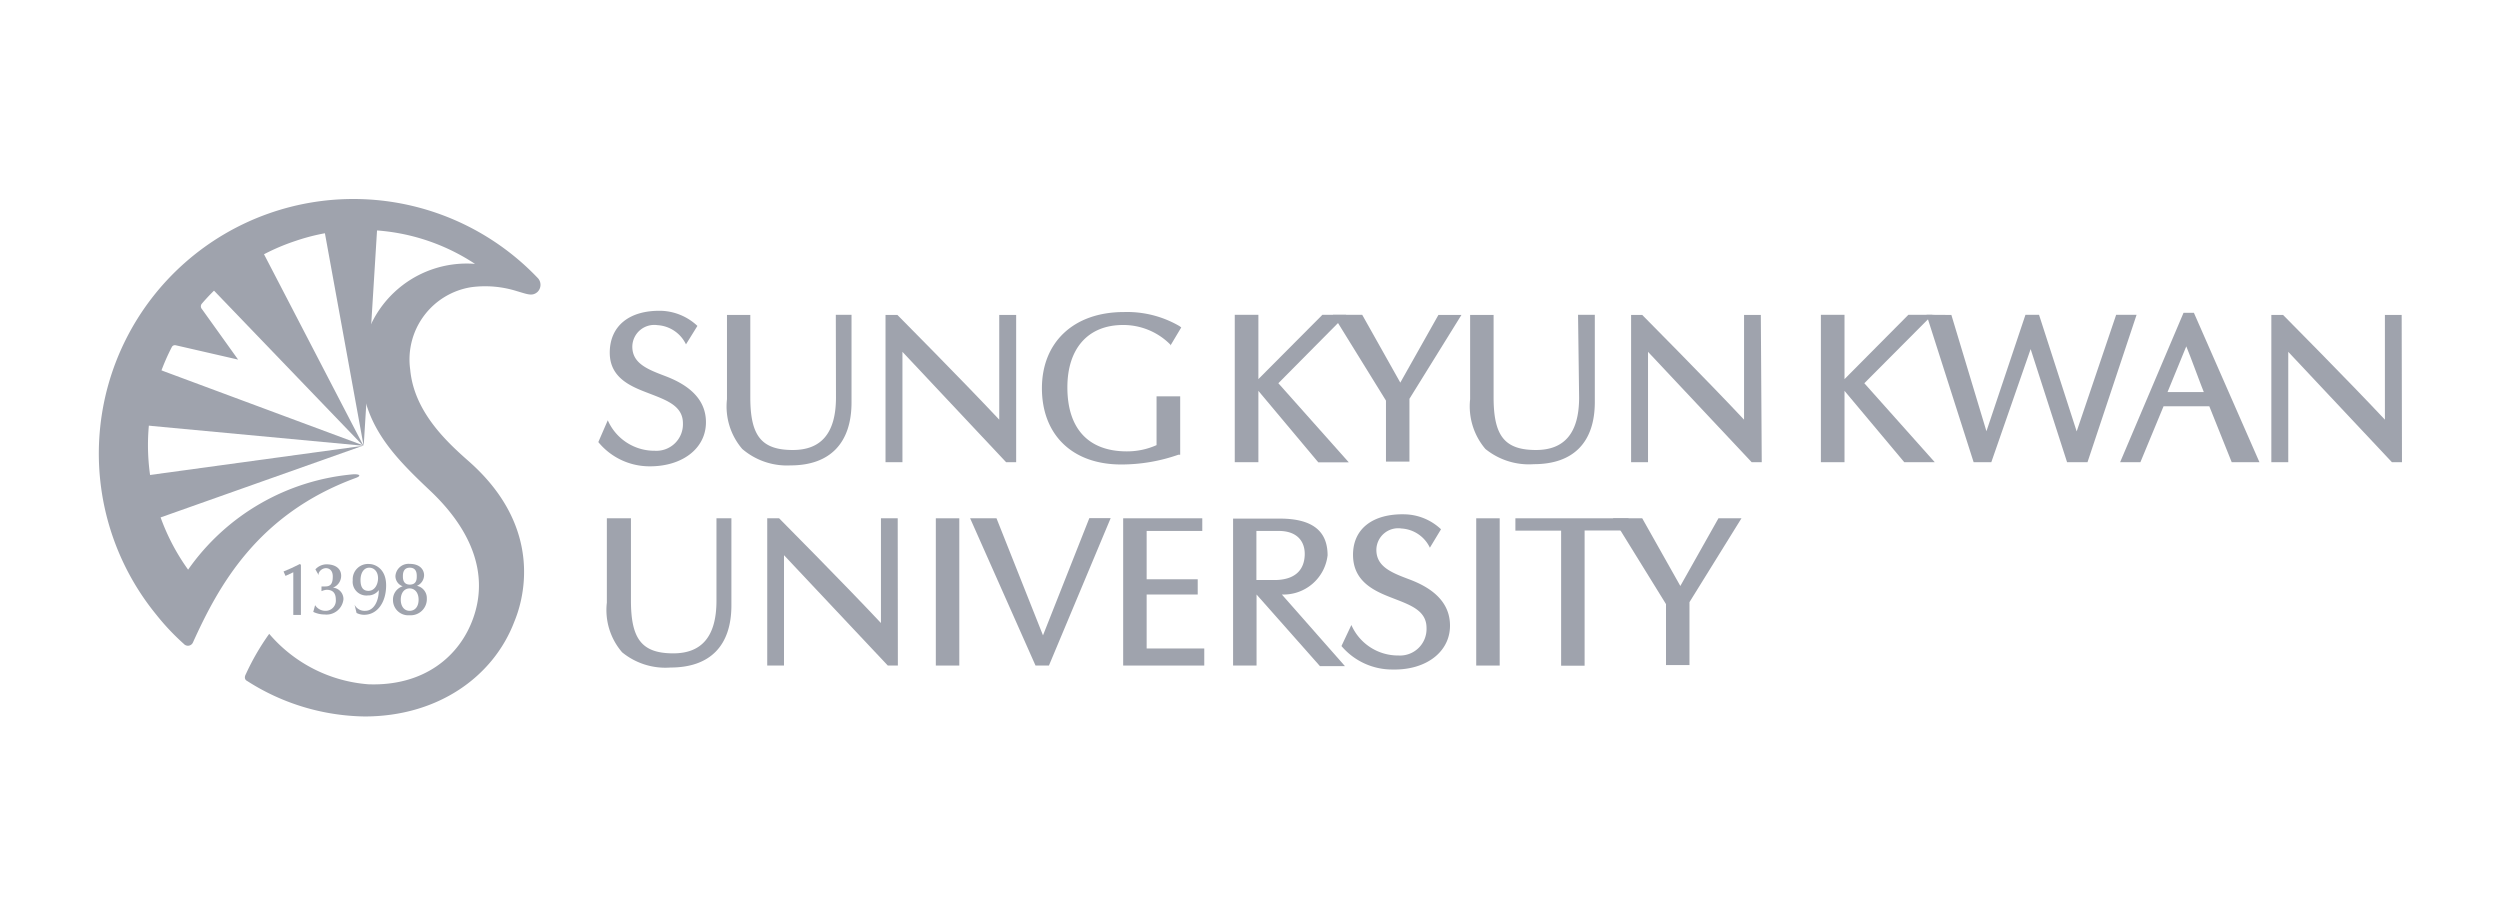 <svg viewBox="0 0 164 60" xmlns="http://www.w3.org/2000/svg"><g fill="#9fa3ad"><path d="m94.53 34.72-.73 1.21a2.2 2.2 0 0 0 -1.86-1.26 1.43 1.43 0 0 0 -1.65 1.4c0 1.11 1 1.5 2.17 1.94s2.52 1.23 2.65 2.78c.16 1.87-1.47 3.18-3.75 3.13a4.36 4.36 0 0 1 -3.36-1.54l.65-1.38a3.34 3.34 0 0 0 3.09 2 1.74 1.74 0 0 0 1.84-1.81c0-1.11-1-1.48-2.11-1.91s-2.66-1-2.71-2.79 1.29-2.81 3.42-2.75a3.58 3.58 0 0 1 2.35.98z"/><path d="m45.75 21.38-.75 1.21a2.22 2.22 0 0 0 -1.87-1.26 1.44 1.44 0 0 0 -1.65 1.41c0 1.1 1 1.49 2.16 1.93s2.53 1.23 2.66 2.78c.16 1.87-1.47 3.18-3.76 3.14a4.34 4.34 0 0 1 -3.29-1.59l.62-1.43a3.34 3.34 0 0 0 3.09 2 1.74 1.74 0 0 0 1.84-1.8c0-1.11-1-1.49-2.11-1.92s-2.69-.95-2.69-2.71 1.29-2.81 3.42-2.75a3.64 3.64 0 0 1 2.33.99z"/><path d="m77.49 21.48-.12-.09a6.82 6.82 0 0 0 -3.64-.92c-3.32 0-5.38 2-5.38 5s1.94 5 5.2 5a11.28 11.28 0 0 0 3.75-.64h.12v-3.83h-1.55v3.2a4.74 4.74 0 0 1 -1.95.41c-2.52 0-3.9-1.49-3.9-4.2 0-2.53 1.34-4.09 3.65-4.09a4.34 4.34 0 0 1 3.11 1.29v.06z"/><path d="m95.87 20.66h-1.51l-2.5 4.44-2.5-4.45h-1.92l3.48 5.63v4h1.54v-4.12z"/><path d="m114.24 34h-1.51l-2.5 4.44-2.5-4.44h-1.92l3.48 5.63v4h1.54v-4.13z"/><path d="m83.86 25.14 4.45-4.49h-1.56l-4.2 4.22v-4.22h-1.55v9.67h1.55v-4.68l3.93 4.69h2z"/><path d="m122.3 25.14 4.47-4.49h-1.58l-4.19 4.22c0-.3 0-4.22 0-4.22h-1.55v9.67h1.55v-4.68l3.92 4.68h2z"/><path d="m129.47 30.32h1.16l2.58-7.42 2.39 7.42h1.34l3.22-9.67h-1.34l-2.59 7.65-2.47-7.65h-.89l-2.56 7.64-2.3-7.63-1.63-.01z"/><path d="m143.92 20.52h-.68l-4.16 9.8h1.33l1.52-3.67h3l1.47 3.67h1.82zm-.5 2.2c.23.54 1 2.65 1.15 3h-2.38z"/><path d="m61.39 34h1.54v9.66h-1.54z"/><path d="m96.84 34h1.54v9.66h-1.54z"/><path d="m47 39.41c0 2.38-1 3.45-2.83 3.45-2.07 0-2.78-.94-2.78-3.47v-5.39h-1.58v5.53a4.24 4.24 0 0 0 1 3.26 4.48 4.48 0 0 0 3.17 1c2.6 0 4-1.43 4-4.08v-5.71h-.98z"/><path d="m103.59 26.07c0 2.38-1 3.45-2.83 3.45-2.07 0-2.78-.94-2.78-3.46v-5.4h-1.54v5.53a4.32 4.32 0 0 0 1 3.26 4.53 4.53 0 0 0 3.18 1c2.59 0 4-1.43 4-4.08v-5.72h-1.1z"/><path d="m54.84 26.07c0 2.38-1 3.45-2.83 3.45-2.07 0-2.79-.94-2.79-3.46v-5.4h-1.53v5.53a4.28 4.28 0 0 0 1 3.26 4.5 4.5 0 0 0 3.17 1.08c2.6 0 4-1.48 4-4.13v-5.75h-1.03z"/><path d="m67.93 43.66h.88l4.05-9.67h-1.4l-3.04 7.69-3.05-7.68h-1.73z"/><path d="m75.22 42.54v-3.54h3.35v-1h-3.35v-3.17h3.65v-.83h-5.19v9.66h5.32v-1.12z"/><path d="m99.41 34v.81h3v8.86h1.54v-8.87h2.88v-.8z"/><path d="m80.89 43.66h1.54v-4.66l4.16 4.7h1.64l-4.14-4.7a2.91 2.91 0 0 0 3-2.57c0-1.6-1-2.41-3.14-2.41h-3.06zm1.53-5.61v-3.22h1.47c1.22 0 1.73.71 1.7 1.58s-.51 1.6-1.89 1.64z"/><path d="m66.66 20.66h-1.11v6.87c-2.4-2.56-6.68-6.87-6.68-6.87h-.78v9.66h1.11v-7.24l6.8 7.24h.66z"/><path d="m115.51 20.66h-1.1v6.87c-2.4-2.56-6.68-6.87-6.68-6.87h-.73v9.66h1.11v-7.24l6.8 7.24h.66z"/><path d="m157.55 20.66h-1.1v6.87c-2.4-2.56-6.68-6.87-6.68-6.87h-.77v9.66h1.11v-7.24l6.8 7.24h.66z"/><path d="m58.89 34h-1.1v6.87c-2.4-2.56-6.68-6.87-6.68-6.87h-.78v9.66h1.1v-7.24l6.81 7.24h.66z"/><path d="m23.83 29.22-6.91-13.31a14.9 14.9 0 0 0 -3.58 2.43l10.44 10.86z"/><path d="m23.86 29.23.91-14.7a14.8 14.8 0 0 0 -3.58.09l2.66 14.61z"/><path d="m23.78 29.2-14.23-5.29a14.82 14.82 0 0 0 -.91 3.91l15.18 1.42z"/><path d="m8.73 31.31a15.31 15.31 0 0 0 .77 3l14.28-5.06z"/><path d="m18.73 37.78.51-.24v2.8h.5v-3.29l-.07-.05c-.37.19-.74.36-1.07.49z"/><path d="m21.42 38.69c.41 0 .61.21.61.65a.67.67 0 0 1 -.7.73.8.8 0 0 1 -.6-.29l-.06-.08-.12.44a1.72 1.72 0 0 0 .74.17 1.12 1.12 0 0 0 1.24-1 .75.75 0 0 0 -.69-.76.83.83 0 0 0 .54-.78c0-.46-.36-.74-.94-.75a1 1 0 0 0 -.75.33l.21.37v-.1a.53.53 0 0 1 .48-.35c.21 0 .45.14.45.54s-.09.66-.48.66h-.26v.31a1.12 1.12 0 0 1 .33-.09z"/><path d="m23.26 39.67.13.54a1.1 1.1 0 0 0 .5.12c.85 0 1.44-.8 1.44-1.93s-.77-1.4-1.1-1.4a1 1 0 0 0 -1.09 1.06.9.9 0 0 0 1 1 .85.85 0 0 0 .71-.35c0 .71-.32 1.36-.89 1.36a.73.73 0 0 1 -.7-.4zm.91-.91c-.35 0-.52-.23-.52-.71s.23-.81.57-.81.58.28.58.69-.22.83-.63.83z"/><path d="m27.35 38.43a.77.77 0 0 0 .47-.69c0-.35-.25-.75-.95-.75a.86.86 0 0 0 -.93.8.71.71 0 0 0 .48.67.91.91 0 0 0 -.64.9 1 1 0 0 0 1.09 1 1.06 1.06 0 0 0 1.13-1.11.82.82 0 0 0 -.65-.82zm-.92-.63c0-.13 0-.56.45-.56s.46.39.46.56 0 .55-.46.55-.45-.43-.45-.55zm.44 2.27c-.35 0-.58-.29-.58-.73s.23-.74.58-.74.59.29.59.74-.23.73-.59.73z"/><path d="m12.06 42.24a15.41 15.41 0 0 1 -1.81-1.92 16.7 16.7 0 0 1 25-22.11.65.65 0 0 1 0 .95c-.34.29-.65.14-1.34-.06a6.92 6.92 0 0 0 -3-.26 4.8 4.8 0 0 0 -4 5.41c.25 2.73 2.35 4.7 3.83 6 5.18 4.56 3.45 9.45 3 10.53-1.39 3.65-5.06 6.22-9.82 6.22a14.64 14.64 0 0 1 -7.71-2.33c-.11-.05-.22-.2-.08-.45a15.88 15.88 0 0 1 1.53-2.64 9.5 9.5 0 0 0 6.51 3.31c3.66.13 6-1.85 6.88-4.36 1-2.83-.06-5.7-2.79-8.3-2.36-2.23-4.46-4.31-4.58-7.86a6.94 6.94 0 0 1 7.48-7.06 13.46 13.46 0 0 0 -11.76-1.51 13.81 13.81 0 0 0 -6.15 4.11.27.27 0 0 0 0 .37l2.37 3.31-4.09-.94a.23.23 0 0 0 -.25.1 14 14 0 0 0 1.06 14.62 14.81 14.81 0 0 1 10.88-6.26c.48 0 .42.14.1.25-6.46 2.38-9 7.12-10.66 10.78a.36.36 0 0 1 -.6.1z"/></g></svg>